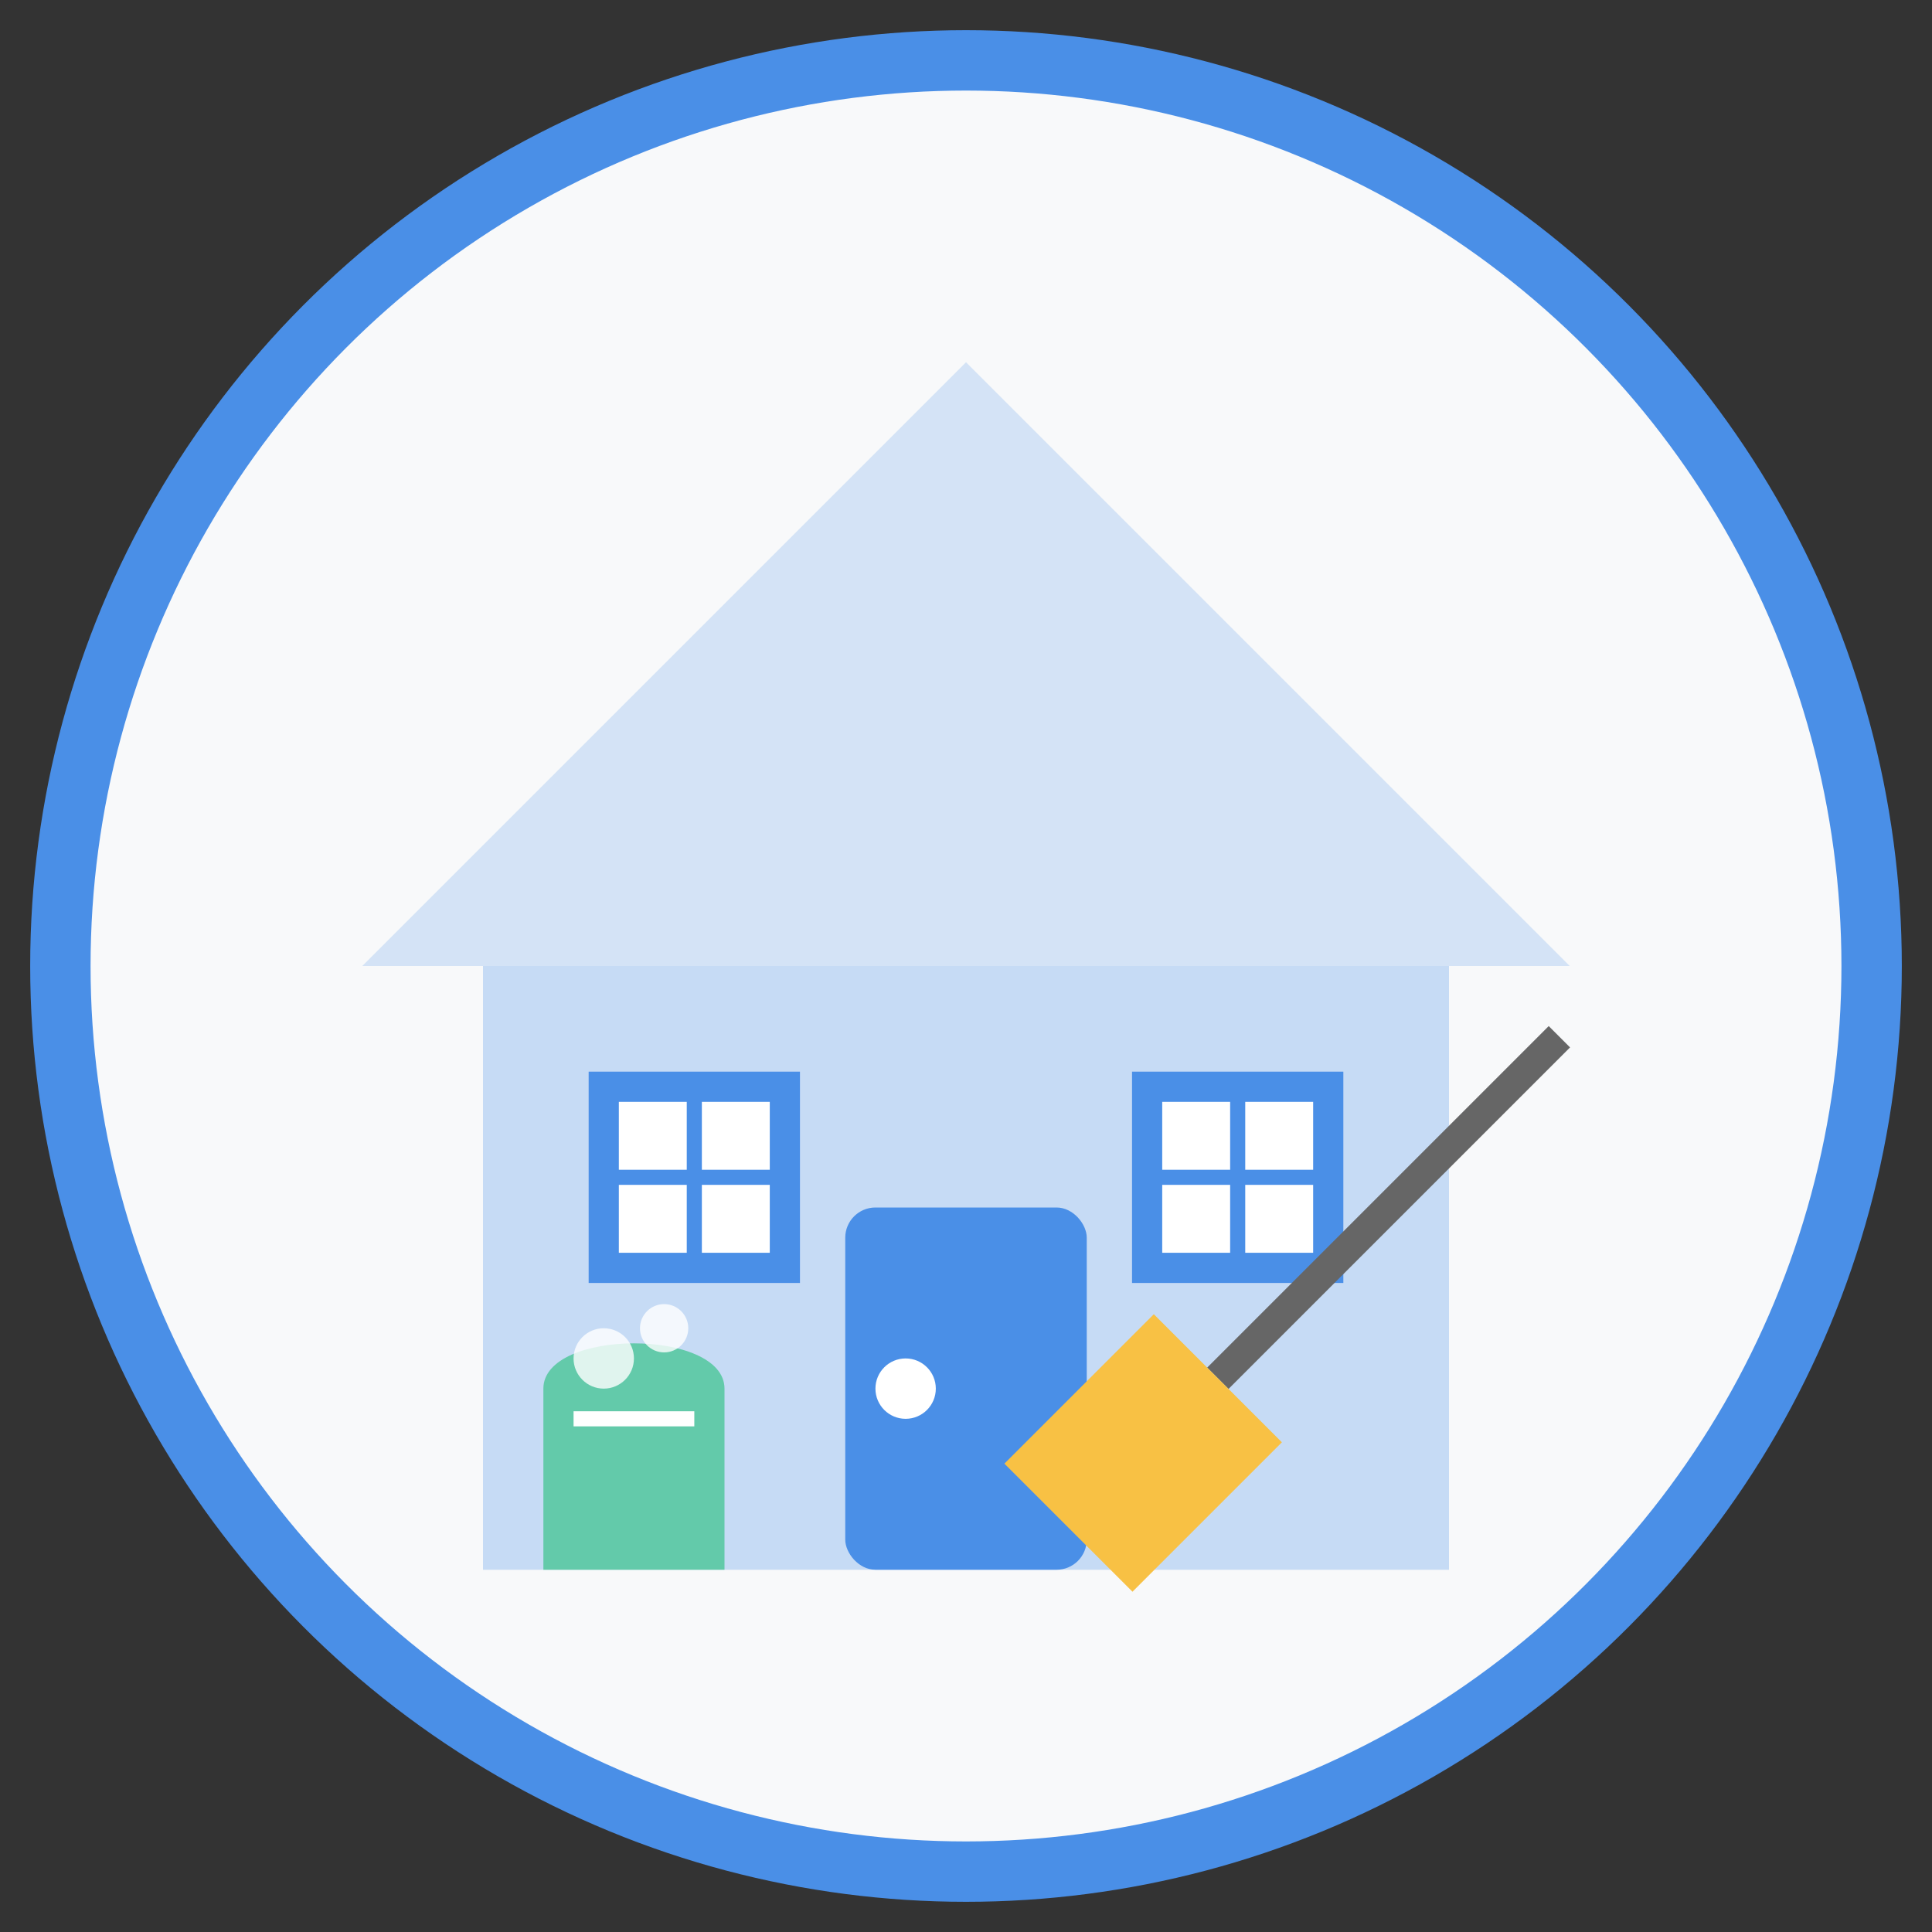 <svg xmlns="http://www.w3.org/2000/svg" width="64" height="64" viewBox="0 0 64 64">
  <rect x="0" y="0" width="64" height="64" fill="#333333" stroke="none"/>
  <!-- Background Circle -->
  <circle cx="32" cy="32" r="30" fill="#f8f9fa" stroke="#4a8fe7" stroke-width="2"/>
  
  <!-- House Shape -->
  <g transform="translate(12, 12)">
    <!-- Roof -->
    <path d="M0,20 L20,0 L40,20 L36,20 L36,40 L4,40 L4,20 Z" fill="#4a8fe7" opacity="0.2"/>
    
    <!-- House Body -->
    <rect x="4" y="20" width="32" height="20" fill="#4a8fe7" opacity="0.1"/>
    
    <!-- Door -->
    <rect x="16" y="28" width="8" height="12" rx="1" ry="1" fill="#4a8fe7"/>
    <circle cx="18" cy="34" r="1" fill="#ffffff"/>
    
    <!-- Window Left -->
    <rect x="8" y="24" width="6" height="6" fill="#ffffff" stroke="#4a8fe7" stroke-width="1"/>
    <path d="M8,27 L14,27 M11,24 L11,30" stroke="#4a8fe7" stroke-width="0.5"/>
    
    <!-- Window Right -->
    <rect x="26" y="24" width="6" height="6" fill="#ffffff" stroke="#4a8fe7" stroke-width="1"/>
    <path d="M26,27 L32,27 M29,24 L29,30" stroke="#4a8fe7" stroke-width="0.5"/>
    
    <!-- Cleaning Elements -->
    <!-- Broom -->
    <g transform="translate(34, 28) rotate(45)">
      <rect x="-0.5" y="-8" width="1" height="16" fill="#666666"/>
      <path d="M-3,8 L3,8 L3,15 L-3,15 Z" fill="#f8c144"/>
    </g>
    
    <!-- Bucket with bubbles -->
    <g transform="translate(6, 34)">
      <path d="M0,0 C0,-2 6,-2 6,0 L6,6 L0,6 Z" fill="#63caaa"/>
      <path d="M1,1 L5,1" stroke="#ffffff" stroke-width="0.5"/>
      <!-- Bubbles -->
      <circle cx="2" cy="-1" r="1" fill="#ffffff" opacity="0.8"/>
      <circle cx="4" cy="-2" r="0.8" fill="#ffffff" opacity="0.8"/>
    </g>
  </g>
</svg>
